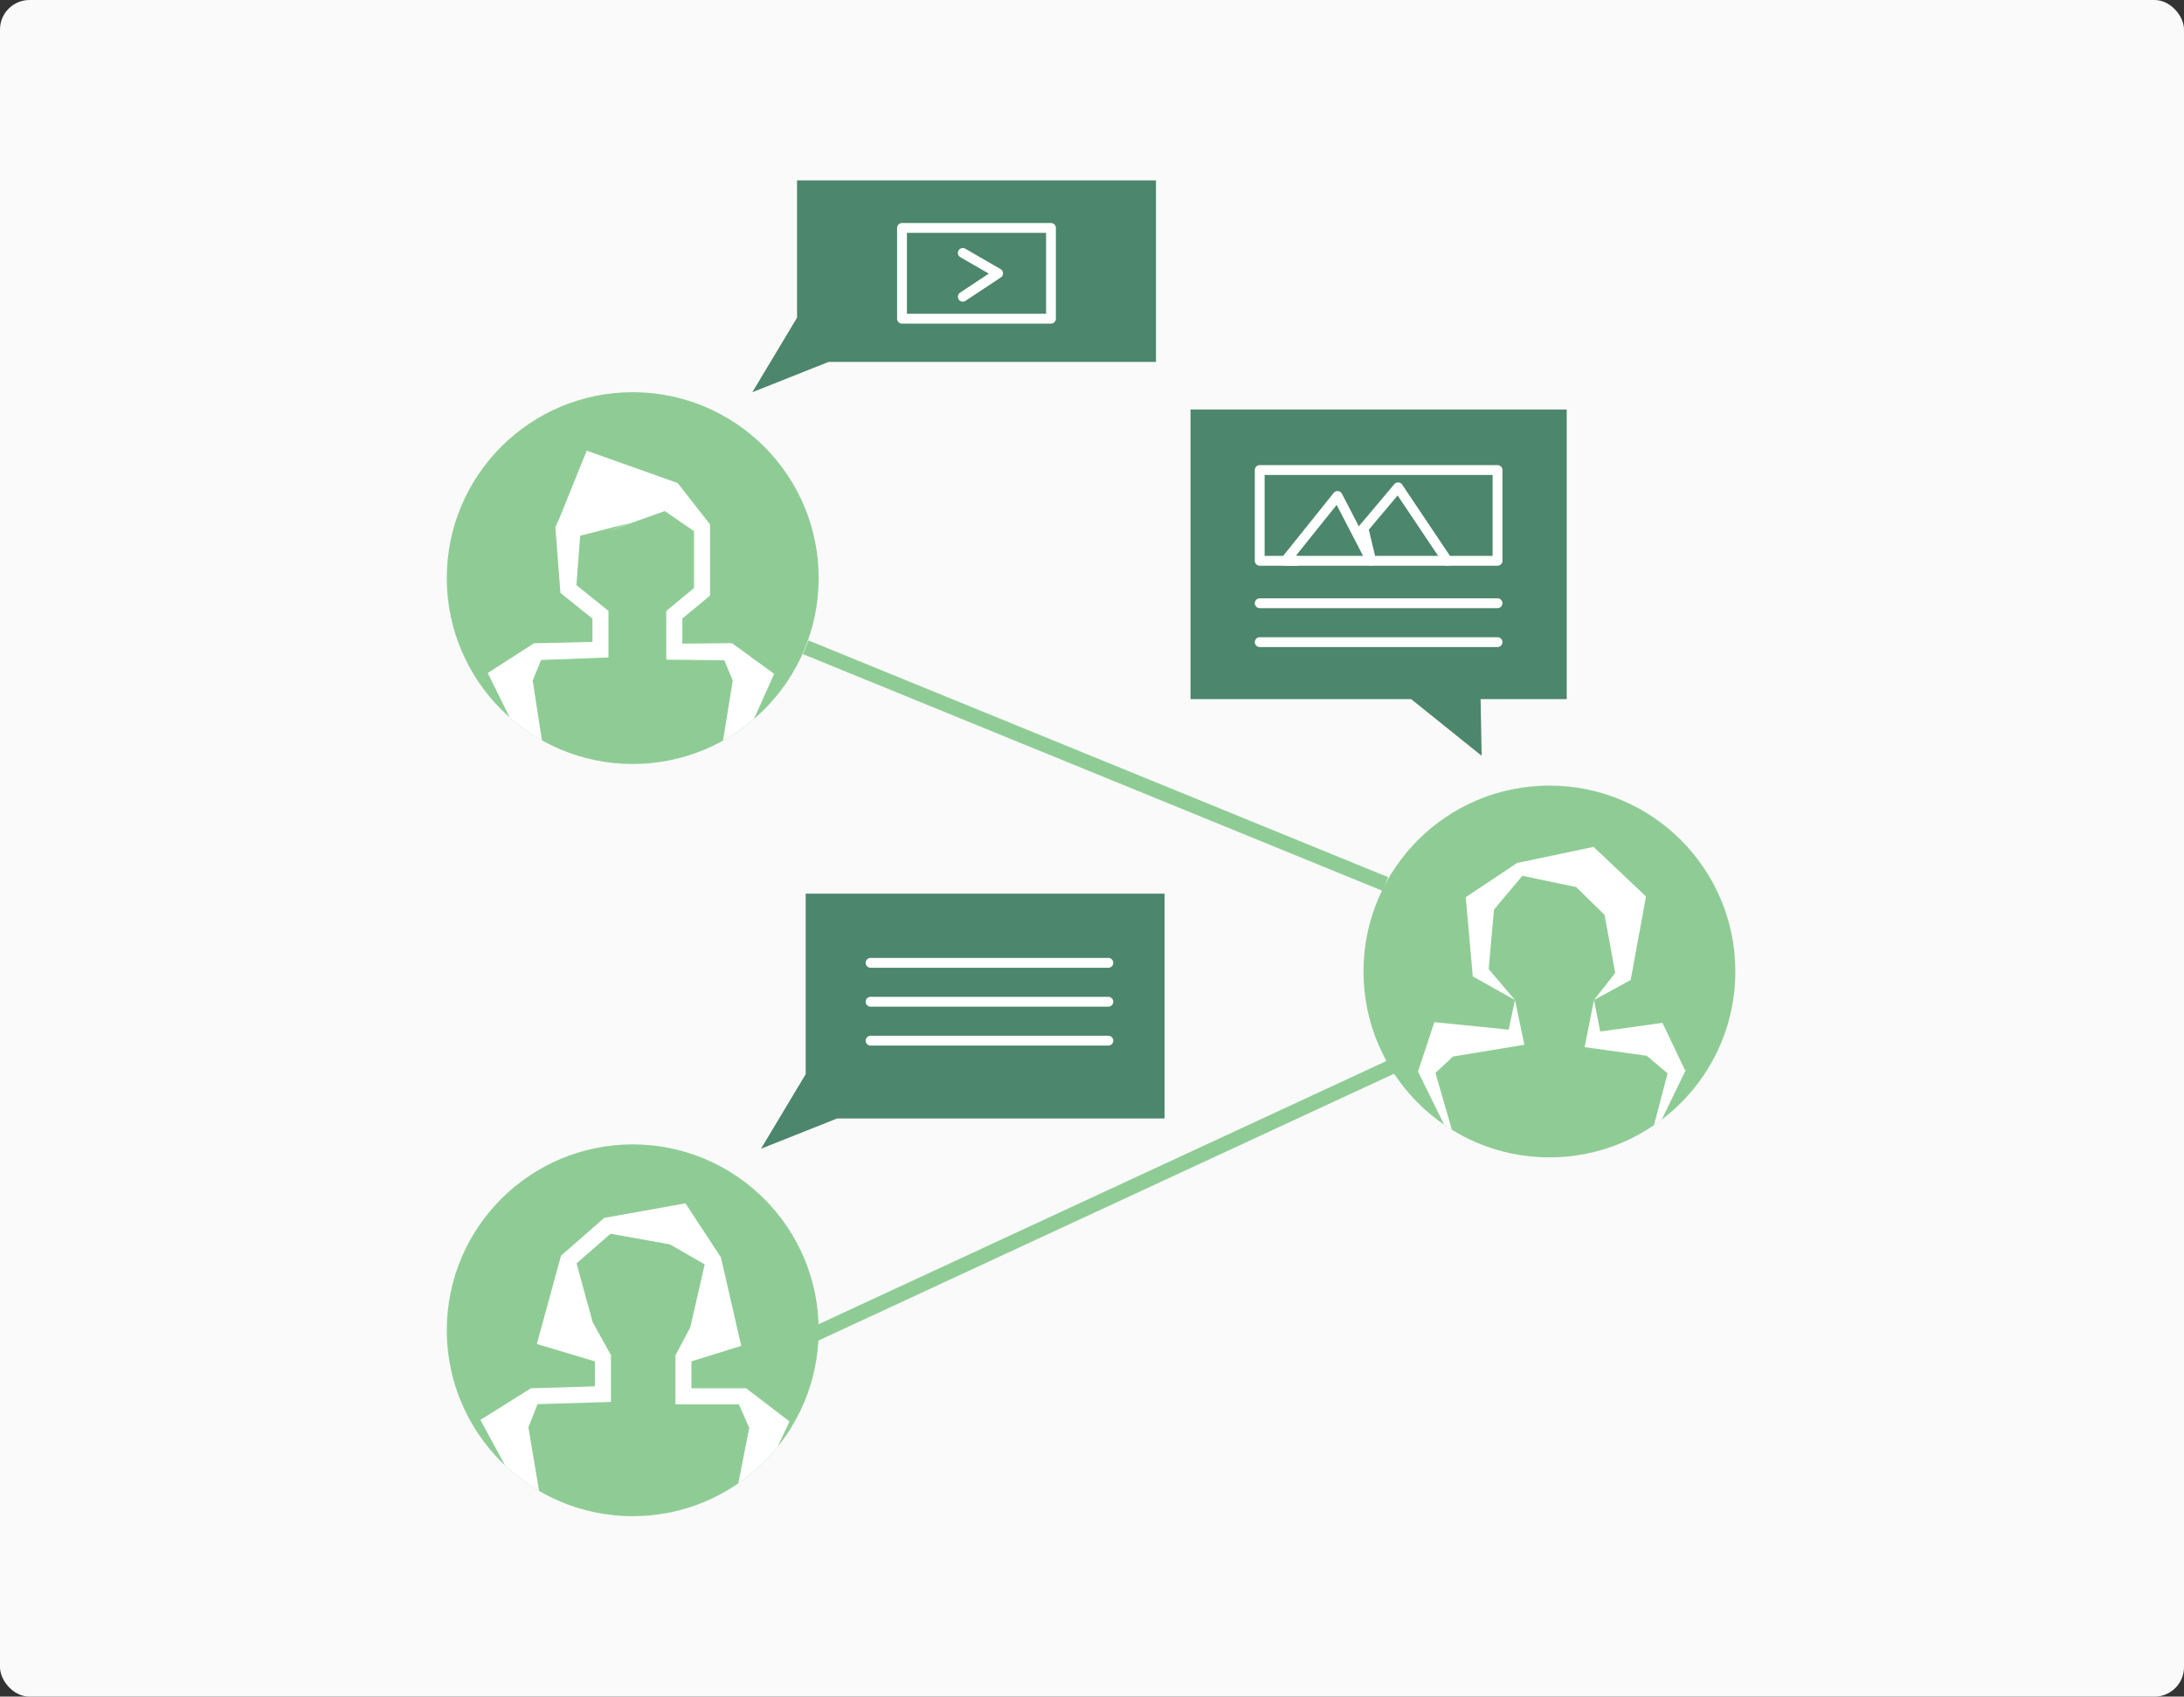 <svg xmlns="http://www.w3.org/2000/svg" xmlns:xlink="http://www.w3.org/1999/xlink" width="444" height="345" viewBox="0 0 444 345"><rect x="0" y="0" width="444" height="345" fill="#333333" stroke="none"/><defs><style>.a,.c,.e{fill:none;}.b{fill:#fafafa;}.c{stroke:#8fcc95;stroke-miterlimit:10;stroke-width:3px;}.d{fill:#4c866c;}.e{stroke:#fff;stroke-linecap:round;stroke-linejoin:round;stroke-width:2px;}.f{clip-path:url(#a);}.g{fill:#8fcc95;}.h{fill:#fff;}</style><clipPath id="a"><circle class="a" cx="37.8" cy="37.8" r="37.8"/></clipPath></defs><g transform="translate(-691 -100.795)"><rect class="b" width="444" height="345" rx="6" transform="translate(691 100.795)"/><g transform="translate(-1456.168 27.421)"><line class="c" x2="117.843" y2="48.143" transform="translate(2310.962 204.991)"/><line class="c" x1="119.567" y2="55.436" transform="translate(2311.371 289.89)"/><path class="d" d="M2304.234,110.052v27.919l-9.086,15.155,15.484-6.153H2377.2V110.052Z" transform="translate(4.97 0)"/><path class="d" d="M2305.851,243.492V280.2l-9.086,15.155,15.484-6.153h66.564V243.492Z" transform="translate(5.111 11.606)"/><path class="d" d="M2453.579,152.914H2377.1v58.9h44.859l14.323,11.514-.21-11.514h17.506Z" transform="translate(12.098 3.728)"/><rect class="e" width="30.286" height="18.46" transform="translate(2330.542 119.722)"/><rect class="e" width="48.348" height="18.46" transform="translate(2403.264 168.949)"/><line class="e" x2="48.348" transform="translate(2403.264 196.037)"/><line class="e" x2="48.348" transform="translate(2403.264 203.949)"/><line class="e" x2="48.348" transform="translate(2324.148 269.162)"/><line class="e" x2="48.348" transform="translate(2324.148 277.074)"/><line class="e" x2="48.348" transform="translate(2324.148 284.986)"/><path class="e" d="M2397.187,182.416h-2.322l10.579-13.186,6.841,13.186-1.567-6.593,7.032-8.351,10.019,14.944" transform="translate(13.643 4.994)"/><path class="e" d="M2334.507,123.628l7.18,4.143-7.18,4.761" transform="translate(8.394 1.181)"/><g transform="translate(2238 306.083)"><g class="f"><circle class="g" cx="37.8" cy="37.8" r="37.8"/><path class="h" d="M2253.34,362.15l-7.583-13.977-1.469-2.708,2.221-1.392,7.121-4.463.921-.577.282-.009,14.317-.434-1.58,1.629v-7.748l.608,1.271-9.507-2.847-2.913-.872.908-3.315,3.745-13.669.266-.973.291-.254,8.182-7.159.3-.265.77-.138,13.88-2.49,1.869-.336.957,1.458,5.889,8.971.369.563.143.624,3.289,14.345.693,3.02-2.472.767-8.235,2.556.589-1.255v8.182l-1.63-1.63h12.74l.813.622,6.407,4.9,1.6,1.223-1,2.149-7.016,15.092a1.643,1.643,0,0,1-3.1-1.01l3.211-16.33.6,3.371-3.262-7.374,1.281.621h-13.9v-9.955l.59-1.113,4.037-7.619-1.779,3.787,3.288-14.345.513,1.187-9.305-5.347L2284.1,310l-13.88-2.49,1.073-.4-8.18,7.159.557-1.227,3.745,13.669-2.006-4.187,4.811,8.681.609,1.1v9.5l-1.582.048-14.318.434,1.2-.586-3.107,7.809.752-4.1,2.644,15.681a1.653,1.653,0,0,1-3.084,1.063Z" transform="translate(-2237.453 -289.439)"/></g></g><g transform="translate(2424.361 233.121)"><g class="f" transform="translate(0)"><circle class="g" cx="37.8" cy="37.8" r="37.8"/><path class="h" d="M2426.594,294.538l-6.747-13.7-.2-.411.348-1.055,2.363-7.16.605-1.837,2.23.226,14.11,1.426-1.579,1.629,1.63-7.775h0l-8.063-4.523-.507-.285-.086-.975-1.222-13.715-.125-1.409,1.076-.716,9.059-6.034.329-.218.543-.114,13.624-2.864,1.359-.286,1.536,1.453,7.521,7.116,1.593,1.507-.287,1.565-2.635,14.394-.189,1.033-.387.211-7.077,3.861h0l1.631,8.21-1.631-1.63,12.046-1.673,1.88-.261.738,1.548,3.42,7.178.494,1.035-.256.526-6.345,13.094a.217.217,0,0,1-.405-.15l3.692-14.074.238,1.561-6.071-5.136,2.616,1.287-12.046-1.674-1.9-.264.271-1.366,1.63-8.21h0l4.969-6.348-.576,1.243-2.635-14.394,1.305,3.072-7.392-7.251,2.895,1.167-13.624-2.863.873-.334-7,8.334.95-2.125-1.219,13.715-.595-1.259,5.99,7.041h0l1.631,7.775.277,1.325-1.858.305-14,2.3,2.836-1.611-5.5,5.154.146-1.465,4.242,14.671a.288.288,0,0,1-.535.206Z" transform="translate(-2408.563 -222.276)"/></g></g><g transform="translate(2238 153.126)"><g class="f"><circle class="g" cx="37.8" cy="37.8" r="37.8"/><path class="h" d="M2253.874,222.495l-6.976-14.156-1.239-2.512,1.985-1.276,6.463-4.157.949-.611.321-.008,13.144-.308-1.58,1.629v-7.111l.607,1.27-6.571-5.289-.545-.438-.063-.832-.962-12.546.886-1.951,4.189-10.364,1.3-3.215,3.726,1.327,12.739,4.534,2.032.724.093.121,5.966,7.638.512.657v14.462l-.591.489-5.631,4.669.59-1.254V201.5l-1.63-1.63,11.263-.112.45,0,.92.668,6.023,4.383,1.639,1.191-.99,2.215-6.736,15.074a1.644,1.644,0,0,1-3.124-.935l2.651-16.3.649,3.407-2.851-6.882,1.368.664-11.263-.113-1.631-.016V193.22l.589-.489,5.633-4.67-.59,1.255V176.152l.512,1.187-7.979-5.5,2.125.843-12.739,4.535,5.027-1.889-10.83,2.777.885-1.951-.961,12.546-.608-1.271,6.57,5.289.609.49v9.463l-1.582.059-13.138.488,1.269-.618-2.922,7.107.745-3.787,2.41,15.6a1.649,1.649,0,0,1-3.11.982Z" transform="translate(-2237.333 -148.728)"/></g></g></g></g></svg>